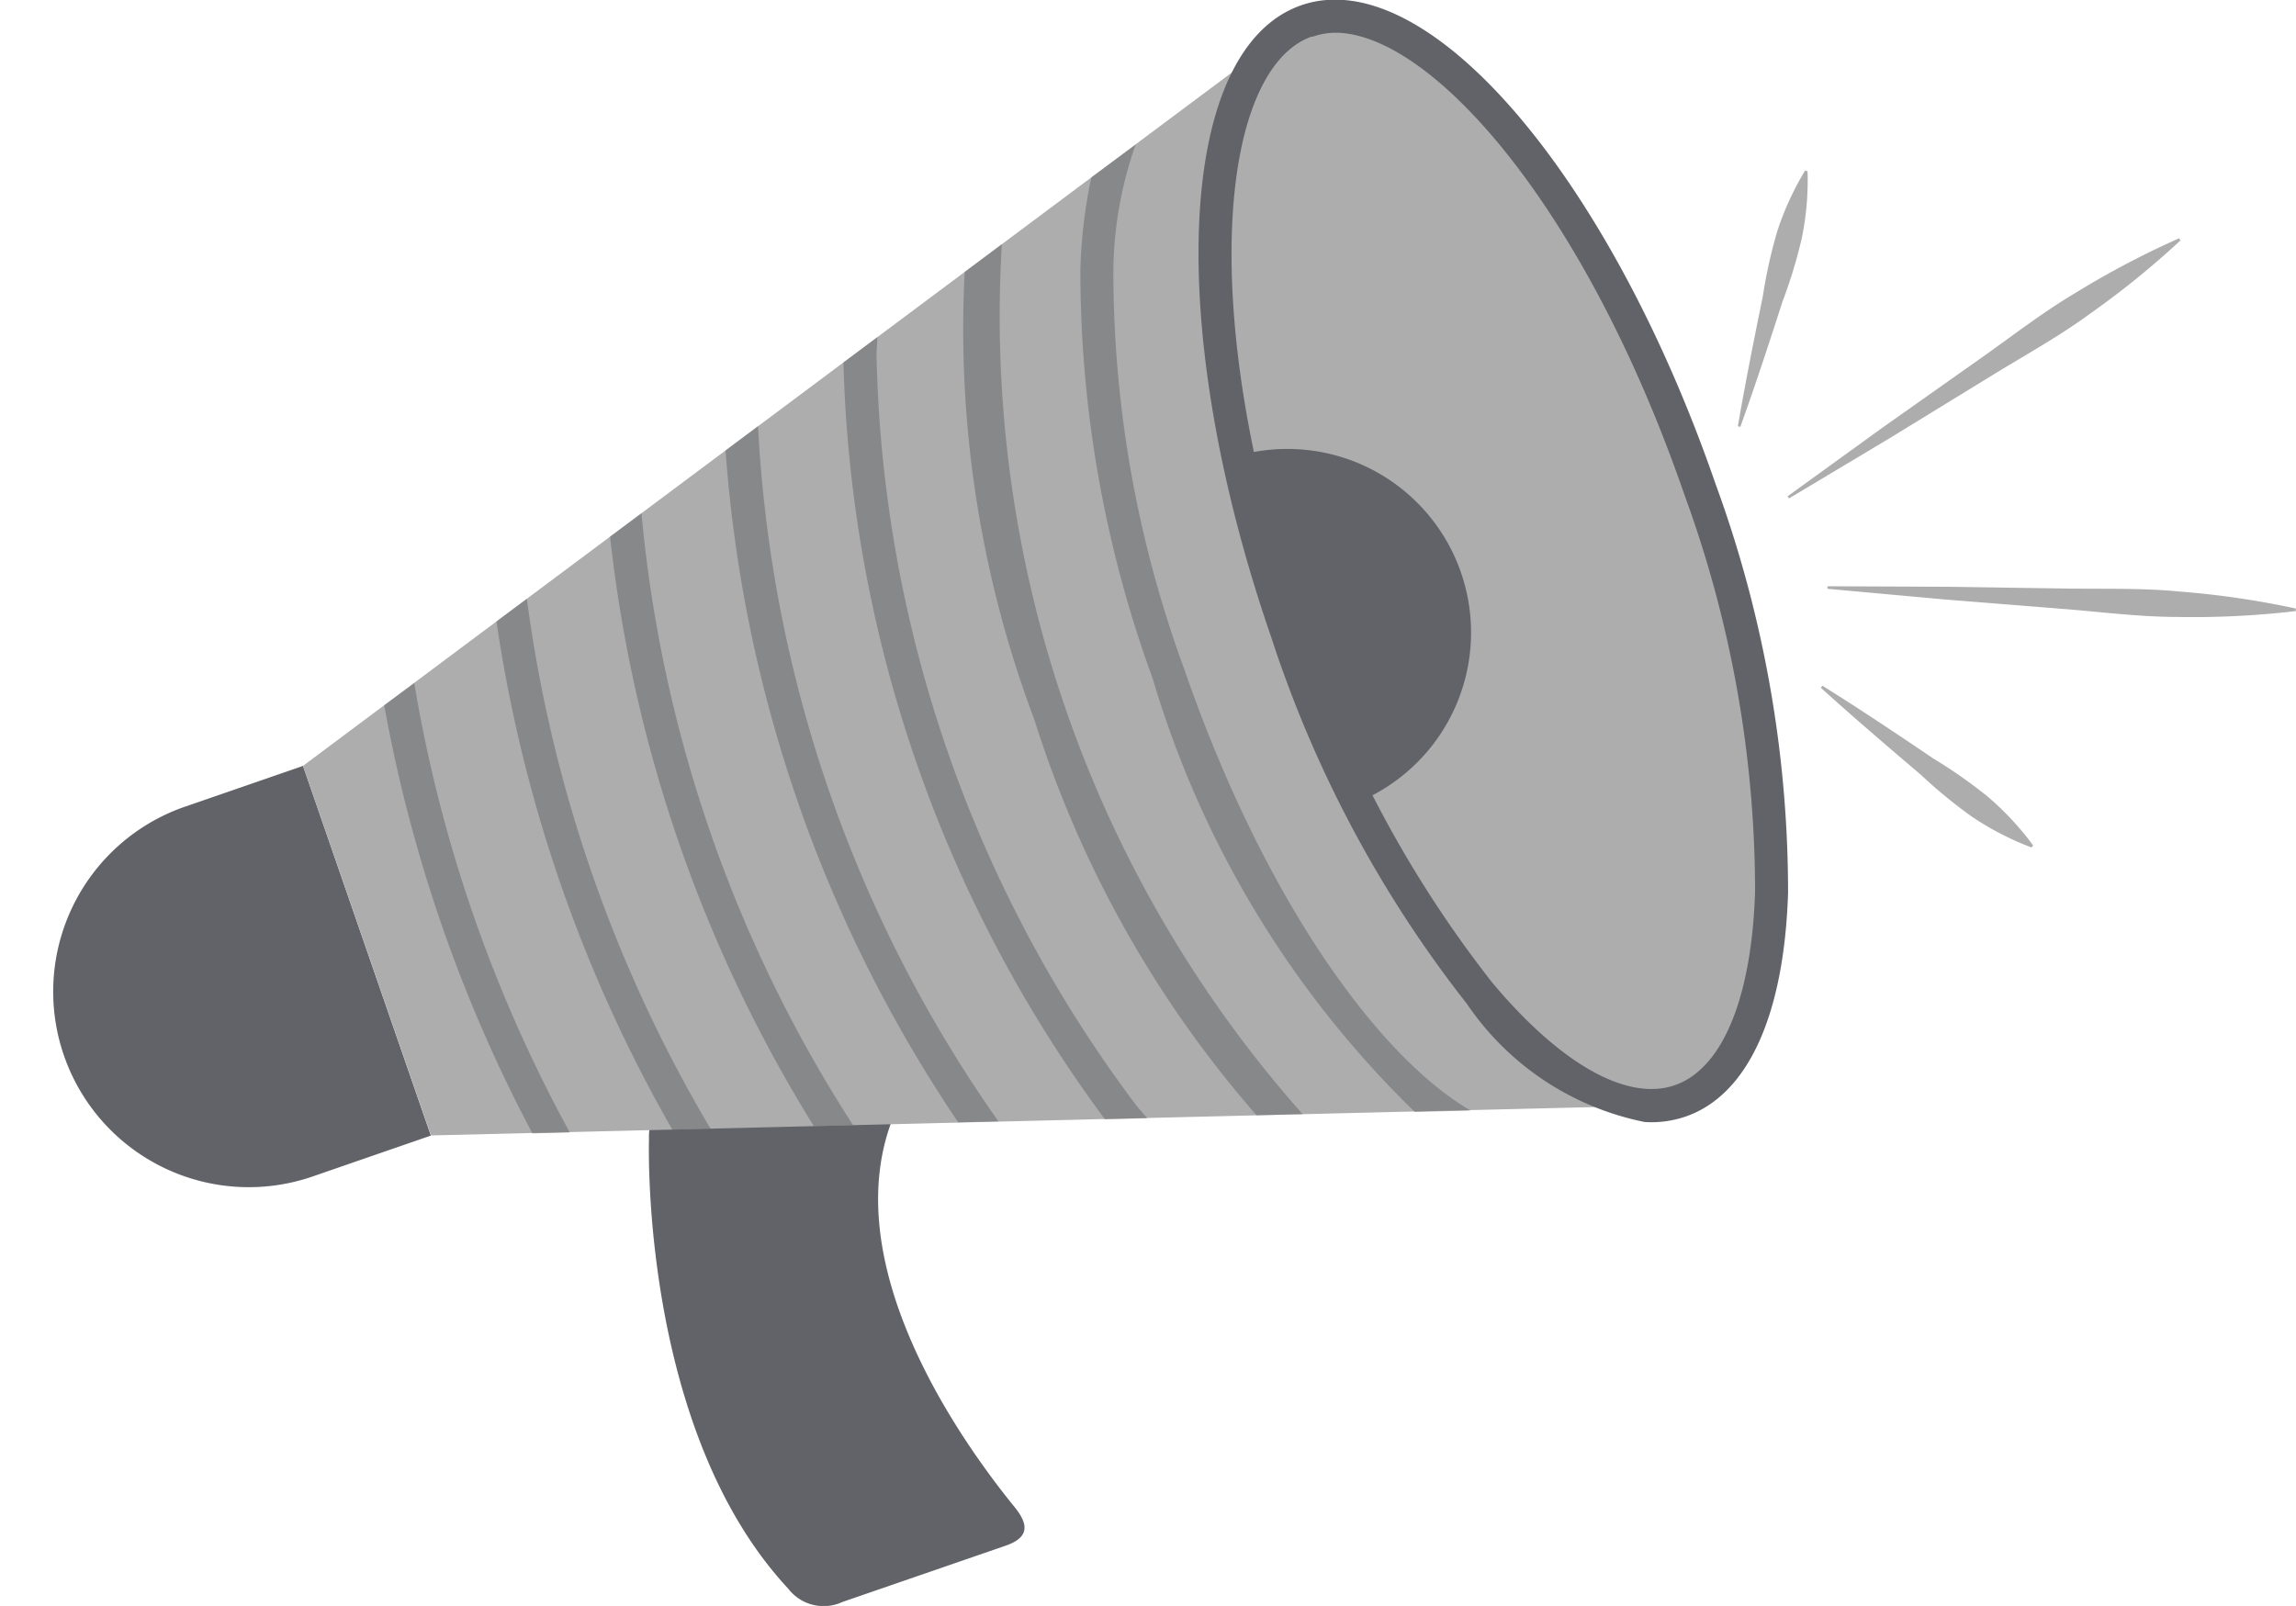<svg xmlns="http://www.w3.org/2000/svg" width="28.044" height="19.619" viewBox="0 0 28.044 19.619">
  <g id="Group_301" data-name="Group 301" transform="translate(-244.598 -458.437)">
    <g id="Group_298" data-name="Group 298" transform="translate(244.598 458.437)">
      <path id="Path_1419" data-name="Path 1419" d="M387.241,680.657h0c-.676-.838-2.168-2.97-1.455-4.744.909-2.26-3.048-.973-2.987.277,0,0-.118,3.54,1.7,5.492a.545.545,0,0,0,.661.164l2-.69C387.495,681.039,387.4,680.846,387.241,680.657Z" transform="translate(-374.872 -662.275)" fill="#626368"/>
      <path id="Rectangle_441" data-name="Rectangle 441" d="M2.39,0H3.916a0,0,0,0,1,0,0V4.779a0,0,0,0,1,0,0H2.389A2.389,2.389,0,0,1,0,2.39v0A2.39,2.39,0,0,1,2.39,0Z" transform="translate(0 10.636) rotate(-19.074)" fill="#626368"/>
      <path id="Path_1420" data-name="Path 1420" d="M309.137,475.685l11.889-8.876,4.505,13.029L310.7,480.2" transform="translate(-305.436 -466.329)" fill="#adadad"/>
      <path id="Path_1421" data-name="Path 1421" d="M509.335,467.726a11.373,11.373,0,0,1,.6,6.507,1.423,1.423,0,0,1-.844.962c-.638.221-1.435-.2-2.408-1.264a13.68,13.68,0,0,1-2.4-4.461c-1.26-3.643-1.152-6.988.241-7.469S508.075,464.082,509.335,467.726Z" transform="translate(-488.571 -461.742)" fill="#adadad"/>
      <path id="Path_1422" data-name="Path 1422" d="M508.3,554.162a17.83,17.83,0,0,0,1.463,4.232,2.243,2.243,0,0,0-1.463-4.232Z" transform="translate(-493.178 -548.595)" fill="#626368"/>
      <g id="Group_296" data-name="Group 296" transform="translate(14.639)">
        <path id="Path_1423" data-name="Path 1423" d="M503.16,470.7a14.518,14.518,0,0,1-2.388-4.473c-1.316-3.806-1.155-7.2.366-7.726s3.744,2.044,5.06,5.85a14.514,14.514,0,0,1,.885,4.993c-.048,1.5-.493,2.471-1.251,2.733a1.287,1.287,0,0,1-.5.067A3.442,3.442,0,0,1,503.16,470.7Zm-1.89-11.818c-1.126.389-1.442,3.381-.117,7.212a14.11,14.11,0,0,0,2.316,4.346c.837,1,1.65,1.455,2.231,1.254s.938-1.063.98-2.365a14.112,14.112,0,0,0-.863-4.848c-1.2-3.476-3.038-5.574-4.21-5.643A.872.872,0,0,0,501.27,458.887Z" transform="translate(-499.882 -458.437)" fill="#626368"/>
      </g>
      <g id="Group_297" data-name="Group 297" transform="translate(4.697 1.763)" opacity="0.5">
        <path id="Path_1424" data-name="Path 1424" d="M450.312,516.28a13.542,13.542,0,0,1-.852-5.473l.454-.339a14.689,14.689,0,0,0,3.674,10.628l-.563.014A13.524,13.524,0,0,1,450.312,516.28Z" transform="translate(-442.374 -509.248)" fill="#626368"/>
        <path id="Path_1425" data-name="Path 1425" d="M424.235,530.578l.413-.308c0,.065-.007.13-.01.2a15.779,15.779,0,0,0,3.179,9.193c.043.051.086.1.129.149l-.518.013a16.249,16.249,0,0,1-3.194-9.243Z" transform="translate(-418.629 -527.914)" fill="#626368"/>
        <path id="Path_1426" data-name="Path 1426" d="M399.091,549.577l.4-.3a16.181,16.181,0,0,0,2.936,8.493l-.491.012a16.814,16.814,0,0,1-2.842-8.21Z" transform="translate(-394.929 -545.834)" fill="#626368"/>
        <path id="Path_1427" data-name="Path 1427" d="M374.564,568.058l.382-.285a16.576,16.576,0,0,0,2.585,7.476l-.479.012a17.2,17.2,0,0,1-2.489-7.2Z" transform="translate(-371.808 -563.266)" fill="#626368"/>
        <path id="Path_1428" data-name="Path 1428" d="M350.346,586.282l.371-.277a17.064,17.064,0,0,0,2.244,6.474l-.467.011a17.631,17.631,0,0,1-2.148-6.208Z" transform="translate(-348.979 -580.453)" fill="#626368"/>
        <path id="Path_1429" data-name="Path 1429" d="M326.87,603.9a17.377,17.377,0,0,0,1.9,5.49l-.457.011a17.951,17.951,0,0,1-1.81-5.23Z" transform="translate(-326.507 -597.318)" fill="#626368"/>
        <path id="Path_1430" data-name="Path 1430" d="M475.541,495.707a14.52,14.52,0,0,1-.885-4.993,6.143,6.143,0,0,1,.134-1.135l.541-.4a4.739,4.739,0,0,0-.272,1.552,14.108,14.108,0,0,0,.863,4.848c.979,2.832,2.379,4.747,3.5,5.4l-.681.017A12.213,12.213,0,0,1,475.541,495.707Z" transform="translate(-466.157 -489.175)" fill="#626368"/>
      </g>
    </g>
    <g id="Group_300" data-name="Group 300" transform="translate(265.825 460.521)">
      <g id="Group_299" data-name="Group 299" transform="translate(0 0)">
        <path id="Path_1431" data-name="Path 1431" d="M627.717,510.672c.391-.274.767-.57,1.178-.814a10.711,10.711,0,0,1,1.272-.671l.017.026a10.7,10.7,0,0,1-1.118.905c-.386.282-.807.511-1.213.762l-1.221.749-1.23.736-.017-.026,1.161-.84Z" transform="translate(-624.778 -508.36)" fill="#adadad"/>
        <path id="Path_1432" data-name="Path 1432" d="M633.859,583.365v-.031l1.433.006,1.432.021c.477.009.956-.009,1.432.037a10.724,10.724,0,0,1,1.424.208v.031a10.7,10.7,0,0,1-1.437.072c-.478,0-.953-.063-1.429-.1l-1.428-.114Z" transform="translate(-632.765 -578.256)" fill="#adadad"/>
        <path id="Path_1433" data-name="Path 1433" d="M633.837,605.407a6.023,6.023,0,0,1,.662.463,3.523,3.523,0,0,1,.559.6l-.019.025a3.513,3.513,0,0,1-.728-.376,6,6,0,0,1-.625-.513c-.411-.349-.821-.7-1.221-1.062l.019-.025C632.943,604.805,633.391,605.105,633.837,605.407Z" transform="translate(-631.452 -598.226)" fill="#adadad"/>
        <path id="Path_1434" data-name="Path 1434" d="M615.085,496.318a5.99,5.99,0,0,1,.175-.789,3.518,3.518,0,0,1,.341-.745l.03.008a3.516,3.516,0,0,1-.07.816,6,6,0,0,1-.235.773c-.165.513-.333,1.026-.516,1.534l-.03-.008C614.871,497.375,614.977,496.846,615.085,496.318Z" transform="translate(-614.78 -494.784)" fill="#adadad"/>
      </g>
    </g>
  </g>
</svg>
